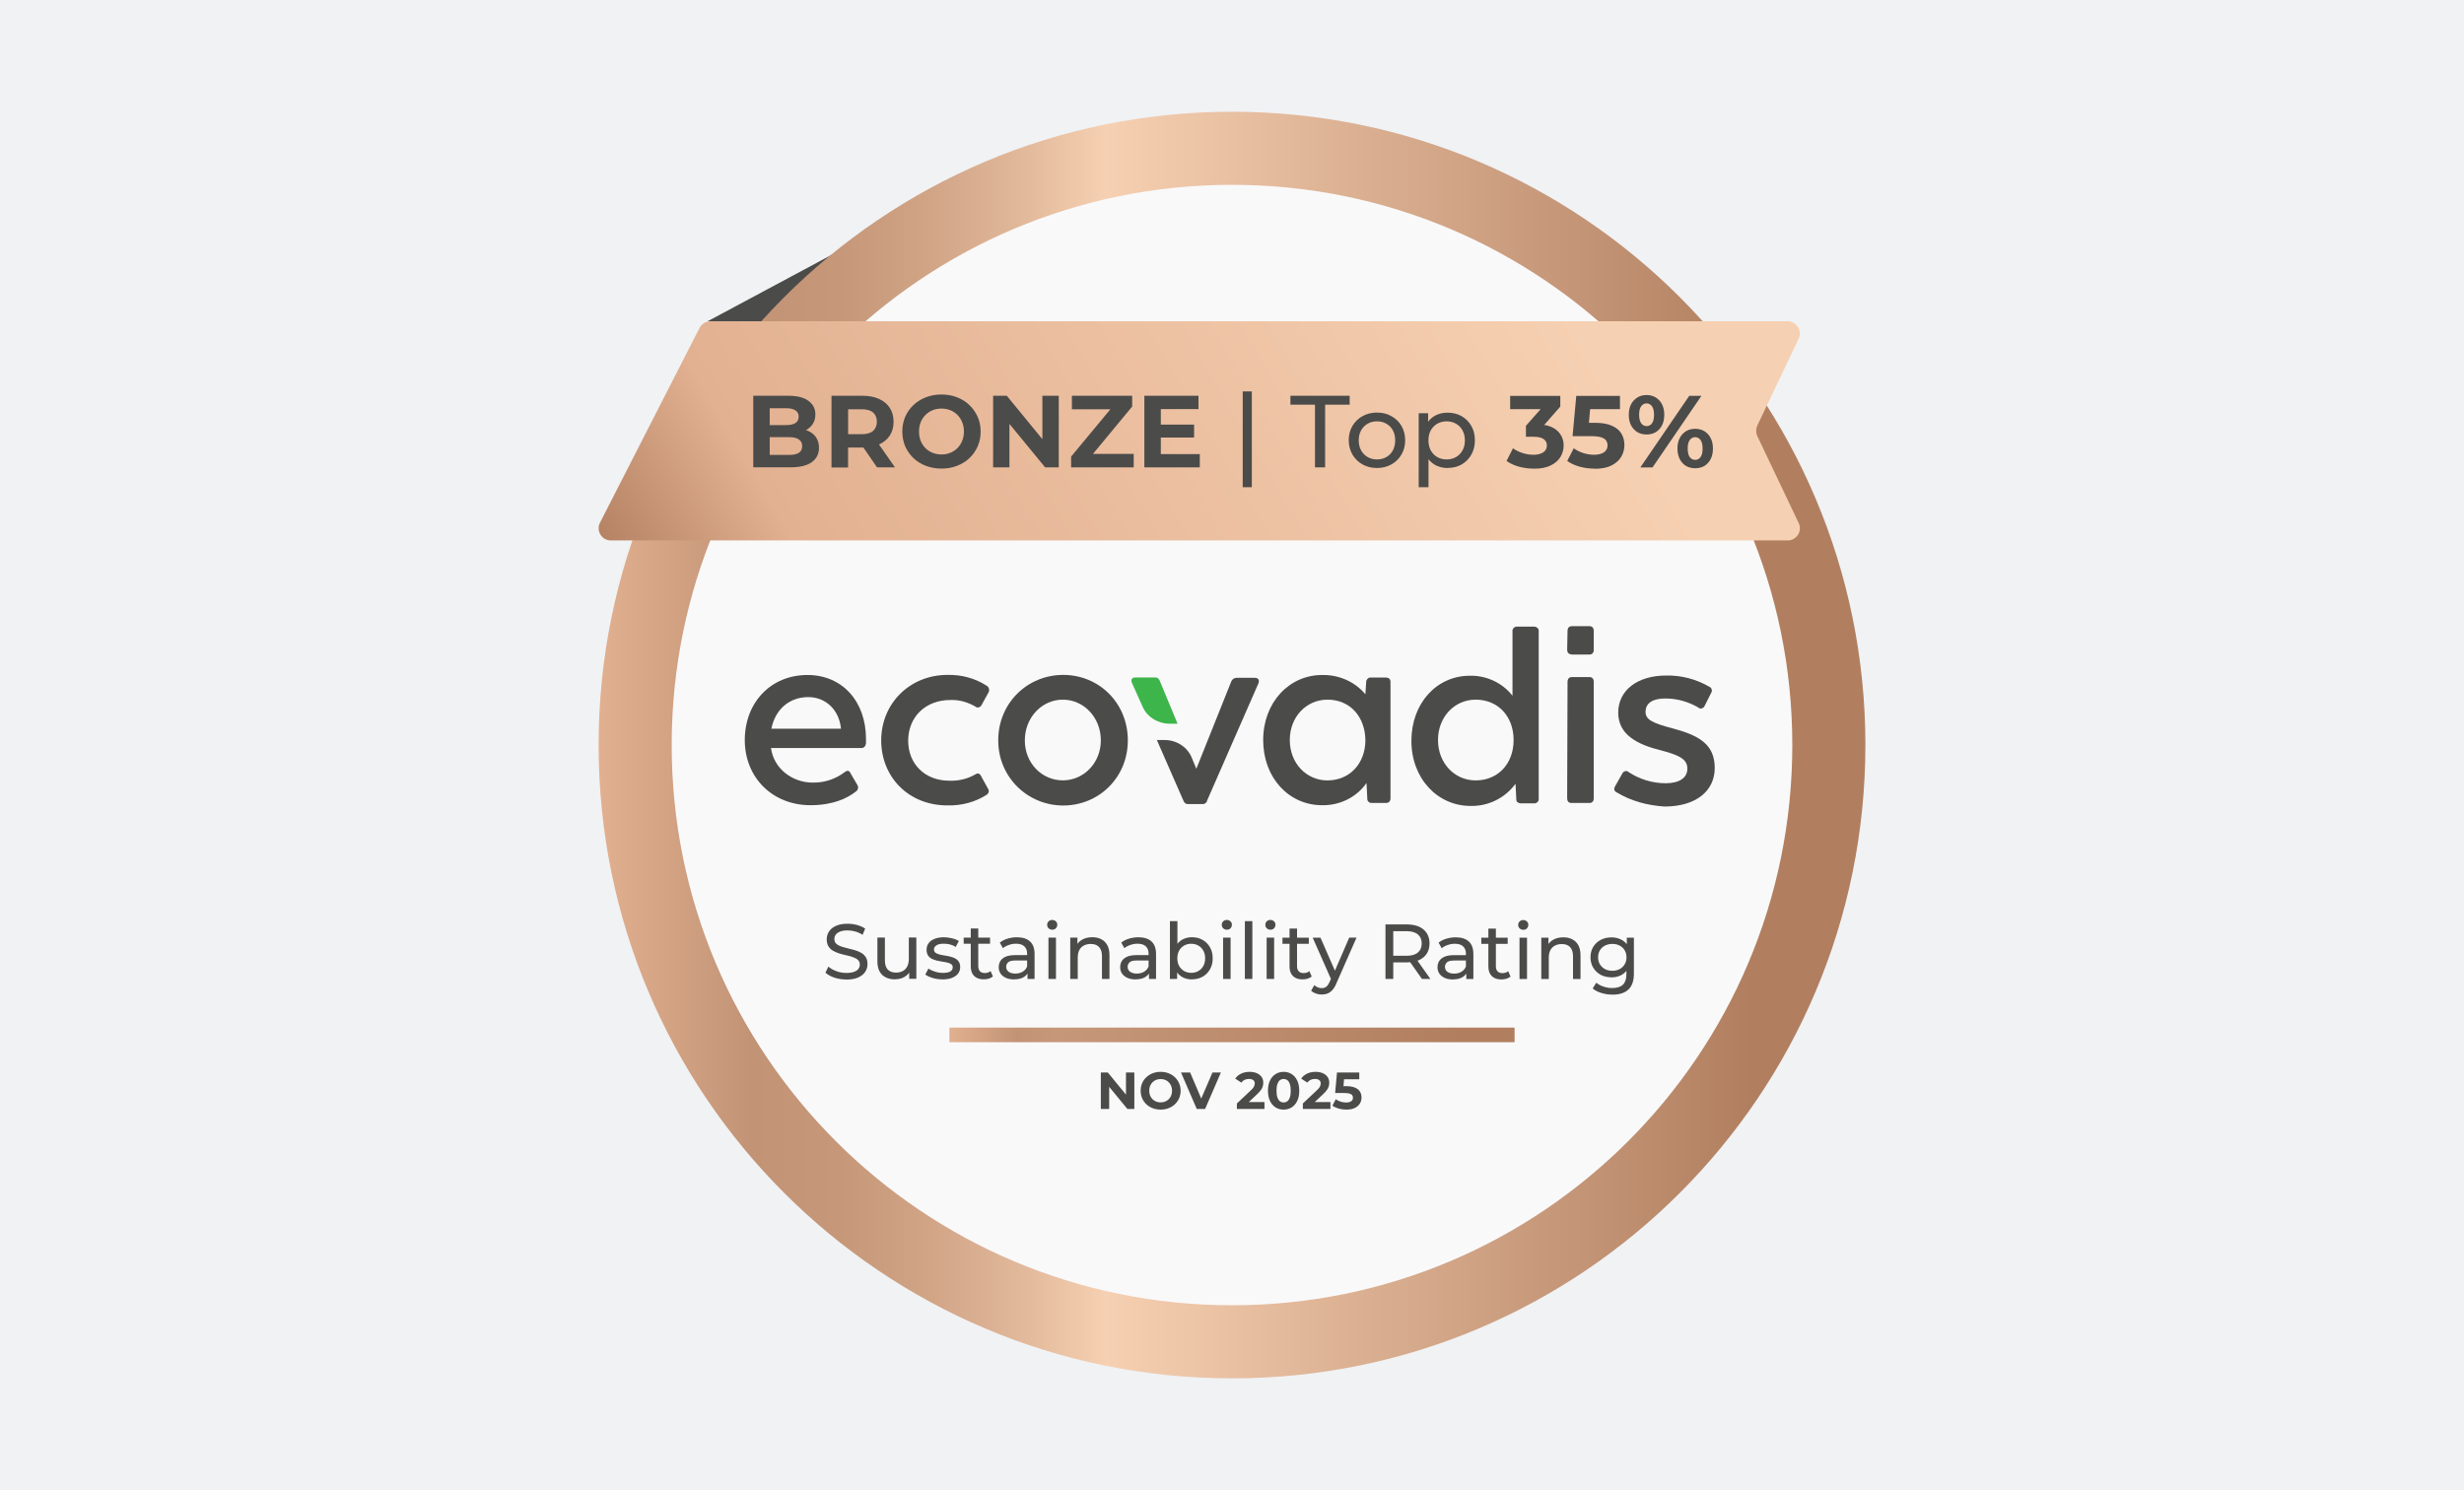 <svg width="992" height="600" viewBox="0 0 992 600" fill="none" xmlns="http://www.w3.org/2000/svg">
<rect width="992" height="600" fill="#F0F2F4"/>
<g clip-path="url(#clip0_1_2)">
<path d="M339.842 99.923L284.919 129.346H339.842V99.923Z" fill="#4B4B4A"/>
<path d="M496 555C636.838 555 751 440.838 751 300C751 159.162 636.838 45 496 45C355.162 45 241 159.162 241 300C241 440.838 355.162 555 496 555Z" fill="url(#paint0_linear_1_2)"/>
<path d="M496 525.577C620.577 525.577 721.577 424.577 721.577 300C721.577 175.423 620.577 74.423 496 74.423C371.423 74.423 270.423 175.423 270.423 300C270.423 424.577 371.423 525.577 496 525.577Z" fill="#F9F9FA"/>
<path d="M609.769 413.769H382.231V419.654H609.769V413.769Z" fill="url(#paint1_linear_1_2)"/>
<path d="M340.744 394.409C339.077 394.409 337.468 394.154 335.938 393.663C334.408 393.134 333.212 392.467 332.329 391.663L333.487 389.211C334.33 389.937 335.389 390.545 336.684 391.035C337.978 391.525 339.332 391.761 340.725 391.761C342 391.761 343.039 391.604 343.824 391.329C344.628 391.035 345.197 390.643 345.589 390.133C345.962 389.603 346.158 389.015 346.158 388.367C346.158 387.622 345.903 387.014 345.413 386.543C344.922 386.072 344.295 385.719 343.49 385.445C342.725 385.15 341.862 384.895 340.921 384.699C339.979 384.503 339.018 384.248 338.057 383.973C337.115 383.679 336.252 383.307 335.448 382.875C334.683 382.443 334.055 381.855 333.565 381.11C333.075 380.364 332.839 379.383 332.839 378.226C332.839 377.069 333.133 376.068 333.722 375.127C334.33 374.166 335.252 373.401 336.488 372.832C337.743 372.243 339.332 371.949 341.254 371.949C342.529 371.949 343.804 372.126 345.06 372.459C346.315 372.793 347.394 373.283 348.316 373.911L347.276 376.422C346.335 375.794 345.334 375.343 344.295 375.068C343.255 374.774 342.235 374.637 341.254 374.637C340.018 374.637 338.998 374.793 338.214 375.107C337.429 375.421 336.841 375.833 336.448 376.363C336.095 376.892 335.919 377.481 335.919 378.128C335.919 378.913 336.154 379.521 336.645 379.972C337.155 380.443 337.782 380.796 338.567 381.07C339.371 381.345 340.234 381.6 341.176 381.816C342.117 382.032 343.059 382.267 344 382.542C344.962 382.816 345.825 383.169 346.609 383.601C347.413 384.032 348.041 384.621 348.532 385.366C349.022 386.112 349.257 387.033 349.257 388.191C349.257 389.348 348.963 390.329 348.355 391.29C347.747 392.232 346.805 392.997 345.53 393.585C344.275 394.154 342.686 394.428 340.764 394.428L340.744 394.409ZM360.399 394.35C358.967 394.35 357.712 394.095 356.633 393.565C355.573 393.036 354.73 392.251 354.122 391.172C353.533 390.093 353.239 388.72 353.239 387.092V377.52H356.26V386.739C356.26 388.367 356.652 389.603 357.417 390.407C358.222 391.231 359.32 391.623 360.752 391.623C361.792 391.623 362.713 391.408 363.478 390.996C364.243 390.564 364.852 389.937 365.263 389.113C365.675 388.269 365.891 387.269 365.891 386.092V377.5H368.912V394.134H366.048V389.642L366.519 390.839C365.97 391.937 365.165 392.8 364.067 393.408C362.988 394.017 361.752 394.311 360.399 394.311V394.35ZM379.406 394.35C378.033 394.35 376.699 394.154 375.444 393.781C374.208 393.408 373.227 392.938 372.521 392.408L373.777 390.015C374.483 390.486 375.365 390.898 376.405 391.231C377.445 391.565 378.523 391.741 379.602 391.741C380.995 391.741 382.015 391.545 382.623 391.153C383.251 390.76 383.565 390.192 383.565 389.485C383.565 388.956 383.368 388.563 382.996 388.269C382.623 387.975 382.113 387.759 381.485 387.602C380.877 387.445 380.191 387.328 379.445 387.23C378.7 387.112 377.935 386.955 377.19 386.798C376.444 386.602 375.738 386.367 375.11 386.053C374.483 385.719 373.973 385.268 373.6 384.699C373.227 384.111 373.031 383.346 373.031 382.385C373.031 381.423 373.306 380.502 373.875 379.756C374.443 379.011 375.228 378.422 376.268 378.03C377.307 377.618 378.543 377.402 379.975 377.402C381.054 377.402 382.152 377.54 383.27 377.814C384.408 378.069 385.33 378.442 386.036 378.913L384.742 381.306C383.996 380.796 383.212 380.462 382.388 380.266C381.564 380.07 380.76 379.992 379.936 379.992C378.622 379.992 377.641 380.207 376.993 380.658C376.346 381.07 376.013 381.62 376.013 382.287C376.013 382.855 376.209 383.287 376.582 383.601C376.974 383.895 377.484 384.13 378.092 384.287C378.72 384.464 379.406 384.601 380.171 384.719C380.917 384.817 381.682 384.974 382.427 385.15C383.172 385.327 383.859 385.562 384.467 385.876C385.095 386.19 385.605 386.622 385.977 387.19C386.37 387.759 386.566 388.505 386.566 389.446C386.566 390.447 386.272 391.329 385.683 392.055C385.095 392.781 384.271 393.369 383.212 393.781C382.152 394.173 380.877 394.37 379.387 394.37L379.406 394.35ZM396.079 394.35C394.412 394.35 393.117 393.899 392.195 392.997C391.273 392.094 390.822 390.8 390.822 389.132V373.872H393.843V388.995C393.843 389.897 394.059 390.584 394.51 391.074C394.961 391.545 395.628 391.8 396.452 391.8C397.393 391.8 398.178 391.545 398.806 391.015L399.747 393.173C399.296 393.565 398.727 393.86 398.08 394.056C397.452 394.252 396.785 394.33 396.099 394.33L396.079 394.35ZM387.978 380.011V377.54H398.59V380.011H387.978ZM413.674 394.173V390.662L413.517 389.995V383.993C413.517 382.718 413.145 381.737 412.38 381.051C411.654 380.345 410.536 379.992 409.045 379.992C408.064 379.992 407.103 380.148 406.162 380.502C405.22 380.815 404.416 381.247 403.768 381.796L402.513 379.54C403.376 378.854 404.396 378.324 405.593 377.971C406.809 377.598 408.064 377.402 409.398 377.402C411.673 377.402 413.439 377.952 414.675 379.07C415.91 380.188 416.518 381.875 416.518 384.15V394.193H413.655L413.674 394.173ZM408.221 394.37C406.985 394.37 405.907 394.154 404.965 393.742C404.043 393.33 403.337 392.742 402.827 392.016C402.317 391.27 402.082 390.407 402.082 389.466C402.082 388.524 402.297 387.74 402.709 387.014C403.141 386.288 403.847 385.7 404.808 385.248C405.789 384.817 407.103 384.582 408.77 384.582H414.047V386.739H408.908C407.397 386.739 406.377 386.994 405.867 387.485C405.338 387.995 405.083 388.603 405.083 389.309C405.083 390.133 405.416 390.78 406.063 391.29C406.711 391.761 407.613 392.016 408.77 392.016C409.928 392.016 410.889 391.761 411.713 391.27C412.576 390.76 413.184 390.035 413.557 389.073L414.145 391.153C413.753 392.133 413.047 392.918 412.046 393.507C411.046 394.075 409.771 394.35 408.241 394.35L408.221 394.37ZM422.109 394.173V377.54H425.13V394.173H422.109ZM423.619 374.342C423.031 374.342 422.54 374.146 422.148 373.773C421.775 373.401 421.579 372.93 421.579 372.4C421.579 371.871 421.775 371.361 422.148 370.988C422.54 370.615 423.031 370.419 423.619 370.419C424.208 370.419 424.678 370.615 425.071 370.988C425.463 371.341 425.659 371.792 425.659 372.342C425.659 372.891 425.463 373.381 425.09 373.793C424.718 374.166 424.227 374.362 423.619 374.362V374.342ZM439.763 377.383C441.116 377.383 442.313 377.638 443.333 378.167C444.372 378.697 445.196 379.482 445.785 380.56C446.373 381.639 446.667 382.973 446.667 384.601V394.173H443.647V384.954C443.647 383.346 443.254 382.13 442.45 381.306C441.665 380.482 440.567 380.09 439.155 380.09C438.095 380.09 437.154 380.305 436.369 380.717C435.565 381.129 434.957 381.757 434.525 382.561C434.113 383.385 433.898 384.385 433.898 385.602V394.173H430.877V377.54H433.76V382.032L433.29 380.835C433.839 379.756 434.663 378.893 435.8 378.285C436.938 377.677 438.252 377.383 439.763 377.383ZM462.575 394.173V390.662L462.418 389.995V383.993C462.418 382.718 462.046 381.737 461.281 381.051C460.555 380.345 459.437 379.992 457.946 379.992C456.965 379.992 456.004 380.148 455.063 380.502C454.121 380.815 453.317 381.247 452.67 381.796L451.414 379.54C452.277 378.854 453.297 378.324 454.494 377.971C455.71 377.598 456.965 377.402 458.299 377.402C460.575 377.402 462.34 377.952 463.576 379.07C464.812 380.188 465.42 381.875 465.42 384.15V394.193H462.556L462.575 394.173ZM457.122 394.37C455.887 394.37 454.808 394.154 453.866 393.742C452.944 393.33 452.238 392.742 451.728 392.016C451.218 391.27 450.983 390.407 450.983 389.466C450.983 388.524 451.198 387.74 451.61 387.014C452.042 386.288 452.748 385.7 453.709 385.248C454.69 384.817 456.004 384.582 457.672 384.582H462.948V386.739H457.809C456.298 386.739 455.278 386.994 454.768 387.485C454.239 387.995 453.984 388.603 453.984 389.309C453.984 390.133 454.317 390.78 454.965 391.29C455.612 391.761 456.514 392.016 457.672 392.016C458.829 392.016 459.79 391.761 460.614 391.27C461.477 390.76 462.085 390.035 462.458 389.073L463.046 391.153C462.654 392.133 461.948 392.918 460.947 393.507C459.947 394.075 458.672 394.35 457.142 394.35L457.122 394.37ZM479.837 394.37C478.425 394.37 477.13 394.056 475.973 393.428C474.835 392.781 473.952 391.82 473.266 390.564C472.618 389.309 472.285 387.74 472.285 385.857C472.285 383.973 472.618 382.404 473.285 381.149C473.972 379.893 474.894 378.952 476.012 378.324C477.169 377.697 478.425 377.383 479.817 377.383C481.445 377.383 482.897 377.736 484.152 378.442C485.408 379.148 486.408 380.148 487.134 381.423C487.86 382.679 488.232 384.15 488.232 385.857C488.232 387.563 487.86 389.034 487.134 390.309C486.408 391.584 485.408 392.585 484.152 393.291C482.897 393.997 481.445 394.35 479.817 394.35L479.837 394.37ZM471.01 394.173V370.89H474.031V381.973L473.717 385.837L473.913 389.701V394.193H471.03L471.01 394.173ZM479.582 391.722C480.641 391.722 481.602 391.486 482.446 390.996C483.309 390.525 483.976 389.838 484.447 388.956C484.957 388.053 485.192 387.014 485.192 385.857C485.192 384.699 484.937 383.64 484.447 382.777C483.976 381.894 483.289 381.227 482.446 380.737C481.602 380.266 480.661 380.011 479.582 380.011C478.503 380.011 477.581 380.247 476.718 380.737C475.875 381.227 475.208 381.894 474.717 382.777C474.247 383.64 473.992 384.66 473.992 385.857C473.992 387.053 474.227 388.053 474.717 388.956C475.227 389.838 475.894 390.525 476.718 390.996C477.581 391.467 478.523 391.722 479.582 391.722ZM492.41 394.173V377.54H495.431V394.173H492.41ZM493.921 374.342C493.332 374.342 492.842 374.146 492.45 373.773C492.077 373.401 491.881 372.93 491.881 372.4C491.881 371.871 492.077 371.361 492.45 370.988C492.842 370.615 493.332 370.419 493.921 370.419C494.509 370.419 494.98 370.615 495.372 370.988C495.765 371.341 495.961 371.792 495.961 372.342C495.961 372.891 495.765 373.381 495.392 373.793C495.019 374.166 494.529 374.362 493.921 374.362V374.342ZM501.178 394.173V370.89H504.199V394.173H501.178ZM509.947 394.173V377.54H512.967V394.173H509.947ZM511.457 374.342C510.868 374.342 510.378 374.146 509.986 373.773C509.613 373.401 509.417 372.93 509.417 372.4C509.417 371.871 509.613 371.361 509.986 370.988C510.378 370.615 510.868 370.419 511.457 370.419C512.045 370.419 512.516 370.615 512.908 370.988C513.301 371.341 513.497 371.792 513.497 372.342C513.497 372.891 513.301 373.381 512.928 373.793C512.555 374.166 512.065 374.362 511.457 374.362V374.342ZM524.423 394.37C522.755 394.37 521.461 393.918 520.539 393.016C519.617 392.114 519.166 390.819 519.166 389.152V373.891H522.187V389.015C522.187 389.917 522.402 390.603 522.853 391.094C523.305 391.565 523.972 391.82 524.795 391.82C525.737 391.82 526.522 391.565 527.149 391.035L528.091 393.193C527.62 393.585 527.071 393.879 526.423 394.075C525.796 394.272 525.129 394.35 524.442 394.35L524.423 394.37ZM516.322 380.031V377.559H526.933V380.031H516.322ZM532.112 400.47C531.327 400.47 530.543 400.333 529.797 400.058C529.052 399.803 528.405 399.43 527.855 398.92L529.15 396.665C529.562 397.057 530.033 397.371 530.523 397.567C531.033 397.783 531.563 397.881 532.132 397.881C532.857 397.881 533.465 397.685 533.956 397.312C534.446 396.939 534.897 396.272 535.309 395.311L536.349 393.016L536.663 392.643L543.195 377.54H546.137L538.075 395.841C537.604 397.018 537.055 397.94 536.447 398.607C535.858 399.273 535.211 399.744 534.505 400.019C533.799 400.313 533.014 400.45 532.151 400.45L532.112 400.47ZM536.074 394.723L528.483 377.559H531.622L538.095 392.369L536.094 394.723H536.074ZM557.788 394.193V372.224H566.36C568.283 372.224 569.93 372.518 571.284 373.126C572.637 373.734 573.697 374.617 574.422 375.755C575.148 376.912 575.521 378.285 575.521 379.874C575.521 381.463 575.148 382.836 574.422 383.993C573.697 385.131 572.637 385.994 571.284 386.602C569.93 387.21 568.283 387.504 566.36 387.504H559.515L560.927 386.053V394.173H557.788V394.193ZM572.48 394.193L566.89 386.229H570.244L575.893 394.193H572.48ZM560.927 386.386L559.515 384.856H566.262C568.263 384.856 569.793 384.425 570.813 383.562C571.853 382.679 572.382 381.463 572.382 379.893C572.382 378.324 571.853 377.108 570.813 376.245C569.793 375.382 568.263 374.95 566.262 374.95H559.515L560.927 373.381V386.367V386.386ZM590.33 394.193V390.682L590.173 390.015V384.013C590.173 382.738 589.801 381.757 589.036 381.07C588.31 380.364 587.192 380.011 585.701 380.011C584.72 380.011 583.759 380.168 582.818 380.521C581.876 380.835 581.072 381.267 580.425 381.816L579.169 379.56C580.032 378.873 581.052 378.344 582.249 377.991C583.465 377.618 584.72 377.422 586.054 377.422C588.33 377.422 590.095 377.971 591.331 379.089C592.567 380.207 593.175 381.894 593.175 384.17V394.213H590.311L590.33 394.193ZM584.877 394.389C583.642 394.389 582.563 394.173 581.621 393.762C580.699 393.35 579.993 392.761 579.483 392.035C578.973 391.29 578.738 390.427 578.738 389.485C578.738 388.544 578.953 387.759 579.365 387.033C579.797 386.308 580.503 385.719 581.464 385.268C582.445 384.837 583.759 384.601 585.427 384.601H590.703V386.759H585.564C584.053 386.759 583.033 387.014 582.523 387.504C581.994 388.014 581.739 388.622 581.739 389.328C581.739 390.152 582.072 390.8 582.72 391.31C583.367 391.78 584.269 392.035 585.427 392.035C586.584 392.035 587.545 391.78 588.369 391.29C589.232 390.78 589.84 390.054 590.213 389.093L590.801 391.172C590.409 392.153 589.703 392.938 588.702 393.526C587.702 394.095 586.427 394.37 584.897 394.37L584.877 394.389ZM604.473 394.389C602.806 394.389 601.511 393.938 600.589 393.036C599.667 392.133 599.216 390.839 599.216 389.172V373.911H602.237V389.034C602.237 389.937 602.453 390.623 602.904 391.113C603.375 391.584 604.022 391.839 604.846 391.839C605.787 391.839 606.572 391.584 607.2 391.055L608.141 393.212C607.67 393.605 607.121 393.899 606.474 394.095C605.846 394.291 605.179 394.37 604.493 394.37L604.473 394.389ZM596.372 380.05V377.579H606.984V380.05H596.372ZM611.75 394.213V377.579H614.771V394.213H611.75ZM613.261 374.382C612.672 374.382 612.182 374.185 611.79 373.813C611.417 373.44 611.221 372.969 611.221 372.44C611.221 371.91 611.417 371.4 611.79 371.027C612.182 370.655 612.672 370.458 613.261 370.458C613.849 370.458 614.32 370.655 614.712 371.027C615.105 371.38 615.301 371.832 615.301 372.381C615.301 372.93 615.105 373.42 614.732 373.832C614.359 374.205 613.869 374.401 613.261 374.401V374.382ZM629.404 377.422C630.758 377.422 631.954 377.677 632.974 378.207C634.014 378.736 634.838 379.521 635.426 380.6C636.015 381.678 636.309 383.012 636.309 384.64V394.213H633.288V384.993C633.288 383.385 632.896 382.169 632.092 381.345C631.307 380.521 630.208 380.129 628.796 380.129C627.737 380.129 626.795 380.345 626.011 380.757C625.226 381.168 624.598 381.796 624.167 382.6C623.755 383.424 623.539 384.425 623.539 385.641V394.213H620.518V377.579H623.402V382.071L622.931 380.874C623.48 379.795 624.304 378.932 625.442 378.324C626.58 377.716 627.894 377.422 629.404 377.422ZM649.157 400.49C647.627 400.49 646.136 400.274 644.704 399.823C643.292 399.411 642.115 398.803 641.213 397.998L642.664 395.684C643.449 396.351 644.39 396.88 645.528 397.253C646.666 397.645 647.843 397.842 649.078 397.842C651.04 397.842 652.492 397.371 653.413 396.468C654.335 395.547 654.787 394.154 654.787 392.271V388.76L655.1 385.464L654.943 382.13V377.579H657.807V391.957C657.807 394.88 657.082 397.037 655.61 398.43C654.139 399.803 652.001 400.509 649.177 400.509L649.157 400.49ZM648.784 393.526C647.176 393.526 645.724 393.193 644.449 392.526C643.194 391.839 642.193 390.878 641.428 389.662C640.703 388.446 640.33 387.053 640.33 385.464C640.33 383.875 640.703 382.443 641.428 381.267C642.174 380.05 643.194 379.109 644.449 378.442C645.724 377.775 647.176 377.442 648.784 377.442C650.216 377.442 651.511 377.736 652.668 378.324C653.845 378.893 654.767 379.776 655.453 380.953C656.16 382.149 656.513 383.66 656.513 385.464C656.513 387.269 656.16 388.76 655.453 389.956C654.767 391.153 653.825 392.055 652.668 392.663C651.491 393.252 650.197 393.546 648.784 393.546V393.526ZM649.137 390.898C650.255 390.898 651.236 390.662 652.08 390.211C652.943 389.74 653.61 389.113 654.08 388.289C654.59 387.465 654.826 386.523 654.826 385.464C654.826 384.405 654.571 383.463 654.08 382.64C653.59 381.816 652.923 381.188 652.08 380.757C651.217 380.286 650.236 380.07 649.137 380.07C648.039 380.07 647.038 380.305 646.156 380.757C645.293 381.188 644.626 381.816 644.116 382.64C643.625 383.463 643.39 384.405 643.39 385.464C643.39 386.523 643.625 387.465 644.116 388.289C644.626 389.113 645.293 389.74 646.156 390.211C647.038 390.682 648.039 390.898 649.137 390.898Z" fill="#4B4B4A"/>
<path d="M348.649 299.294C348.492 300.451 347.884 301.197 346.805 301.197H310.399C311.478 309.415 318.971 315.261 327.543 315.123C332.133 315.123 336.429 313.652 340.097 310.887C341.019 310.161 341.941 310.161 342.392 311.318L345.138 316.006C345.746 316.889 345.452 318.066 344.667 318.654C341.156 321.44 335.33 324.225 326.307 324.225C311.007 324.225 299.846 313.083 299.846 298.019C299.846 282.954 310.242 271.793 325.091 271.793C339.155 271.793 348.649 282.483 348.649 297.568V299.333V299.294ZM310.556 293.429H338.567V293.292C337.802 285.818 332.447 280.698 325.405 280.698C317.735 280.698 312.086 285.681 310.556 293.429Z" fill="#4B4B4A"/>
<path d="M630.934 321.42L631.091 274.539C631.091 273.382 631.699 272.637 632.778 272.637H639.957C641.036 272.637 641.644 273.362 641.644 274.539V321.42C641.644 322.597 641.036 323.323 639.957 323.323H632.778C631.562 323.323 630.954 322.754 630.954 321.42H630.934Z" fill="#4B4B4A"/>
<path d="M630.934 261.652L631.091 254.041C631.091 252.864 631.699 252.138 632.778 252.138H639.957C641.036 252.138 641.644 252.864 641.644 254.041V261.652C641.644 262.809 641.036 263.555 639.957 263.555H632.778C631.562 263.417 630.954 262.829 630.954 261.652H630.934Z" fill="#4B4B4A"/>
<path d="M650.863 319.066C649.785 318.478 649.628 317.595 650.255 316.575L653.158 311.436C653.472 310.71 654.394 310.259 655.14 310.553C655.297 310.553 655.453 310.69 655.61 310.847C660.043 313.77 665.261 315.378 670.596 315.378C675.932 315.378 679.325 313.319 679.325 309.513C679.325 306.002 676.736 304.237 668.929 302.197C659.278 299.843 651.491 295.9 651.491 286.956C651.491 278.011 659.141 272.009 670.773 272.009C676.893 271.872 682.856 273.46 688.211 276.54C689.133 276.972 689.447 278.011 688.976 278.894C688.976 279.031 688.819 279.031 688.819 279.188L686.23 284.327C685.916 285.053 684.994 285.485 684.249 285.21C684.092 285.21 683.935 285.073 683.778 284.916C679.796 282.562 675.206 281.248 670.459 281.248C665.712 281.248 662.495 282.856 662.495 286.681C662.495 289.898 665.555 291.212 673.813 293.409C684.21 296.195 690.349 299.863 690.349 309.219C690.349 318.576 682.699 324.755 670.145 324.755C663.26 324.323 656.67 322.558 650.863 319.047V319.066Z" fill="#4B4B4A"/>
<path d="M354.769 298.117C354.769 283.17 366.401 271.754 381.387 271.754C387.056 271.617 392.548 273.068 397.295 276.148C398.217 276.736 398.531 278.05 397.903 278.933L395.157 283.915C394.843 284.641 393.922 285.073 393.176 284.798C393.019 284.798 392.862 284.661 392.705 284.504C389.645 282.758 386.291 281.718 382.623 281.856C372.541 281.856 365.636 288.741 365.636 298.254C365.636 307.768 372.521 314.358 382.172 314.358C385.84 314.496 389.508 313.633 392.568 311.867C393.647 311.142 394.412 311.436 394.863 312.299L397.766 317.575C398.374 318.458 398.08 319.478 397.158 320.067C392.568 322.989 387.076 324.46 381.387 324.303C365.793 324.303 354.769 312.887 354.769 298.097V298.117Z" fill="#4B4B4A"/>
<path d="M401.885 298.117C401.885 283.033 413.674 271.754 428.052 271.754C442.43 271.754 454.062 283.033 454.062 298.117C454.062 313.201 442.273 324.343 428.052 324.343C413.831 324.343 401.885 313.064 401.885 298.117ZM443.195 298.117C443.195 288.878 436.31 281.718 427.895 281.718C419.48 281.718 412.595 288.898 412.595 298.117C412.595 307.336 419.48 314.221 427.895 314.221C436.31 314.221 443.195 307.199 443.195 298.117Z" fill="#4B4B4A"/>
<path d="M559.809 274.539V321.42C559.809 322.577 559.201 323.323 557.965 323.323H552.159C551.237 323.323 550.472 322.597 550.472 321.714V321.577L550.158 315.28C546.176 320.988 539.448 324.362 532.269 324.225C518.813 324.225 508.554 313.083 508.554 297.999C508.554 282.915 518.95 271.793 532.269 271.793C538.997 271.656 545.431 274.441 549.707 279.561L550.021 274.578C550.021 273.696 550.786 272.813 551.708 272.813H557.985C559.024 272.813 559.809 273.382 559.809 274.559V274.539ZM549.707 297.98C549.55 288.603 543.587 281.718 534.407 281.718C525.992 281.718 519.264 288.603 519.264 297.98C519.264 307.356 525.992 314.241 534.407 314.241C543.45 314.241 549.707 307.356 549.707 297.98Z" fill="#4B4B4A"/>
<path d="M619.479 254.041V321.577C619.636 322.46 618.871 323.342 617.949 323.48H612.28C611.358 323.48 610.456 322.891 610.456 322.028V321.734L610.142 315.575C606.003 321.283 599.275 324.657 592.096 324.519C578.64 324.519 568.224 313.378 568.224 298.313C568.224 283.248 578.326 272.087 591.782 272.087C598.51 271.95 604.944 275.01 608.926 280.149V254.218C608.769 253.335 609.534 252.452 610.456 252.315H617.655C618.577 252.315 619.498 253.041 619.498 253.923C619.498 253.767 619.498 253.923 619.498 254.061L619.479 254.041ZM609.377 297.98C609.377 288.603 603.257 281.718 594.077 281.718C585.662 281.718 578.934 288.603 578.934 297.98C578.934 307.356 585.662 314.241 594.077 314.241C603.1 314.241 609.377 307.513 609.377 297.98Z" fill="#4B4B4A"/>
<path d="M466.91 274.108C466.597 273.225 465.832 272.656 464.929 272.793H456.965C455.73 272.793 455.141 273.676 455.73 274.99L459.868 284.229C461.555 288.466 465.832 291.252 470.578 291.408H474.09L466.91 274.108Z" fill="#3DB54A"/>
<path d="M505.337 272.931H497.844C496.922 272.931 496.02 273.519 495.706 274.402L481.642 309.553L479.817 305.159C478.13 300.922 473.992 298.137 469.264 297.98H465.753L476.463 322.44C476.777 323.323 477.542 323.892 478.444 323.754H483.956C484.878 323.892 485.8 323.323 485.937 322.44L506.592 275.265C507.2 273.97 506.592 272.95 505.357 272.95L505.337 272.931Z" fill="#4B4B4A"/>
<path d="M707.473 171.382L724.127 136.368C725.677 133.112 723.303 129.366 719.694 129.366H286.017C284.173 129.366 282.487 130.405 281.643 132.033L241.549 210.475C239.882 213.732 242.255 217.615 245.923 217.615H719.713C723.323 217.615 725.696 213.869 724.147 210.613L707.493 175.599C706.865 174.265 706.865 172.716 707.493 171.382H707.473Z" fill="url(#paint2_linear_1_2)"/>
<path d="M303.259 188.192V159.358H317.343C320.972 159.358 323.679 160.044 325.503 161.417C327.347 162.79 328.269 164.595 328.269 166.851C328.269 168.361 327.896 169.675 327.151 170.813C326.405 171.912 325.385 172.755 324.11 173.363C322.835 173.971 321.345 174.265 319.658 174.265L320.442 172.578C322.247 172.578 323.855 172.873 325.268 173.481C326.66 174.05 327.759 174.932 328.524 176.07C329.328 177.227 329.72 178.64 329.72 180.307C329.72 182.778 328.74 184.72 326.798 186.113C324.856 187.486 321.972 188.173 318.187 188.173H303.279L303.259 188.192ZM309.889 183.171H317.677C319.403 183.171 320.717 182.896 321.6 182.347C322.502 181.778 322.953 180.856 322.953 179.62C322.953 178.385 322.502 177.522 321.6 176.933C320.717 176.325 319.422 176.031 317.677 176.031H309.399V171.166H316.519C318.147 171.166 319.383 170.892 320.227 170.342C321.109 169.773 321.541 168.891 321.541 167.753C321.541 166.615 321.109 165.792 320.227 165.242C319.383 164.673 318.147 164.379 316.519 164.379H309.889V183.171ZM334.762 188.192V159.358H347.237C349.826 159.358 352.043 159.789 353.906 160.633C355.77 161.457 357.221 162.653 358.222 164.222C359.242 165.792 359.752 167.655 359.752 169.832C359.752 172.01 359.242 173.834 358.222 175.403C357.202 176.933 355.77 178.13 353.906 178.953C352.043 179.777 349.807 180.189 347.237 180.189H338.469L341.431 177.267V188.232H334.762V188.192ZM353.102 188.192L345.903 177.737H353.023L360.32 188.192H353.122H353.102ZM341.45 177.973L338.488 174.834H346.884C348.943 174.834 350.473 174.403 351.493 173.52C352.513 172.618 353.023 171.382 353.023 169.813C353.023 168.243 352.513 166.988 351.493 166.105C350.473 165.223 348.943 164.791 346.884 164.791H338.488L341.45 161.613V177.973ZM379.073 188.683C376.797 188.683 374.679 188.31 372.737 187.565C370.815 186.819 369.147 185.78 367.715 184.426C366.323 183.073 365.224 181.503 364.42 179.699C363.655 177.894 363.263 175.913 363.263 173.775C363.263 171.637 363.655 169.656 364.42 167.851C365.224 166.047 366.323 164.458 367.755 163.104C369.187 161.751 370.854 160.711 372.776 159.966C374.698 159.22 376.778 158.848 379.033 158.848C381.289 158.848 383.408 159.22 385.291 159.966C387.213 160.711 388.88 161.751 390.273 163.104C391.705 164.458 392.803 166.027 393.608 167.851C394.412 169.636 394.804 171.617 394.804 173.775C394.804 175.933 394.412 177.914 393.608 179.738C392.803 181.543 391.705 183.132 390.273 184.485C388.88 185.799 387.213 186.839 385.291 187.565C383.388 188.31 381.328 188.683 379.073 188.683ZM379.033 182.994C380.328 182.994 381.505 182.778 382.584 182.327C383.682 181.896 384.643 181.248 385.467 180.425C386.291 179.601 386.919 178.62 387.37 177.502C387.841 176.384 388.076 175.128 388.076 173.755C388.076 172.382 387.841 171.127 387.37 170.009C386.938 168.891 386.291 167.91 385.467 167.086C384.663 166.262 383.722 165.635 382.623 165.183C381.525 164.752 380.328 164.517 379.033 164.517C377.739 164.517 376.542 164.732 375.444 165.183C374.365 165.615 373.423 166.262 372.6 167.086C371.776 167.91 371.128 168.891 370.658 170.009C370.226 171.127 369.991 172.382 369.991 173.755C369.991 175.128 370.207 176.345 370.658 177.502C371.128 178.62 371.756 179.601 372.56 180.425C373.384 181.248 374.345 181.876 375.444 182.327C376.542 182.759 377.739 182.994 379.033 182.994ZM399.826 188.192V159.358H405.338L422.344 180.111H419.657V159.358H426.248V188.192H420.775L403.729 167.439H406.397V188.192H399.806H399.826ZM431.23 188.192V183.857L449.06 162.359L449.884 164.791H431.544V159.358H455.808V163.693L438.017 185.191L437.193 182.759H456.436V188.192H431.23ZM466.852 170.97H480.739V176.168H466.852V170.97ZM467.342 182.837H483.034V188.192H460.712V159.358H482.505V164.713H467.342V182.837ZM500.315 196.176V157.612H503.983V196.176H500.315ZM529.405 188.192V162.947H519.519V159.358H543.371V162.947H533.485V188.192H529.405ZM554.375 188.447C552.178 188.447 550.237 187.957 548.53 186.996C546.823 186.035 545.49 184.72 544.489 183.033C543.508 181.327 542.998 179.405 542.998 177.267C542.998 175.128 543.489 173.167 544.489 171.5C545.47 169.832 546.823 168.518 548.53 167.577C550.237 166.615 552.178 166.125 554.375 166.125C556.572 166.125 558.475 166.596 560.182 167.577C561.908 168.518 563.261 169.813 564.222 171.5C565.203 173.147 565.713 175.07 565.713 177.267C565.713 179.463 565.223 181.366 564.222 183.033C563.261 184.701 561.908 186.035 560.182 186.996C558.475 187.957 556.533 188.447 554.375 188.447ZM554.375 184.995C555.768 184.995 557.023 184.681 558.122 184.053C559.24 183.426 560.123 182.523 560.75 181.386C561.378 180.209 561.692 178.855 561.692 177.306C561.692 175.756 561.378 174.403 560.75 173.265C560.123 172.108 559.24 171.225 558.122 170.597C557.023 169.97 555.768 169.656 554.375 169.656C552.983 169.656 551.727 169.97 550.629 170.597C549.53 171.225 548.648 172.127 548 173.265C547.333 174.383 547.02 175.737 547.02 177.306C547.02 178.875 547.353 180.209 548 181.386C548.667 182.543 549.53 183.426 550.629 184.053C551.727 184.681 552.983 184.995 554.375 184.995ZM582.739 188.447C580.935 188.447 579.267 188.035 577.757 187.212C576.266 186.368 575.089 185.113 574.167 183.465C573.285 181.817 572.853 179.758 572.853 177.286C572.853 174.815 573.285 172.755 574.128 171.107C575.011 169.46 576.188 168.224 577.678 167.4C579.189 166.576 580.876 166.164 582.739 166.164C584.877 166.164 586.78 166.635 588.428 167.557C590.075 168.498 591.37 169.793 592.331 171.46C593.292 173.108 593.783 175.05 593.783 177.267C593.783 179.483 593.312 181.445 592.331 183.112C591.37 184.779 590.075 186.093 588.428 187.035C586.78 187.977 584.877 188.428 582.739 188.428V188.447ZM571.166 196.195V166.38H574.952V172.265L574.697 177.325L575.109 182.386V196.176H571.147L571.166 196.195ZM582.406 184.995C583.798 184.995 585.054 184.681 586.152 184.053C587.27 183.426 588.153 182.523 588.781 181.386C589.448 180.209 589.762 178.855 589.762 177.306C589.762 175.756 589.428 174.403 588.781 173.265C588.153 172.108 587.27 171.225 586.152 170.597C585.054 169.97 583.798 169.656 582.406 169.656C581.013 169.656 579.777 169.97 578.659 170.597C577.561 171.225 576.678 172.127 576.031 173.265C575.403 174.383 575.089 175.737 575.089 177.306C575.089 178.875 575.403 180.209 576.031 181.386C576.698 182.543 577.561 183.426 578.659 184.053C579.777 184.681 581.033 184.995 582.406 184.995ZM617.517 188.702C615.517 188.702 613.516 188.447 611.554 187.918C609.573 187.368 607.906 186.603 606.533 185.603L609.122 180.503C610.22 181.307 611.495 181.935 612.947 182.406C614.398 182.877 615.87 183.112 617.36 183.112C619.028 183.112 620.362 182.778 621.323 182.131C622.284 181.484 622.774 180.562 622.774 179.405C622.774 178.247 622.343 177.443 621.499 176.815C620.656 176.188 619.283 175.874 617.38 175.874H614.34V171.46L622.362 162.359L623.108 164.752H607.984V159.397H628.168V163.732L620.185 172.833L616.811 170.892H618.753C622.303 170.892 624.971 171.696 626.795 173.285C628.6 174.873 629.522 176.933 629.522 179.424C629.522 181.052 629.09 182.563 628.247 183.995C627.403 185.387 626.089 186.545 624.324 187.408C622.558 188.29 620.322 188.722 617.576 188.722L617.517 188.702ZM641.938 188.702C639.938 188.702 637.937 188.447 635.975 187.918C634.033 187.368 632.347 186.603 630.954 185.603L633.582 180.503C634.681 181.307 635.936 181.935 637.368 182.406C638.82 182.877 640.291 183.112 641.782 183.112C643.449 183.112 644.783 182.778 645.744 182.131C646.705 181.464 647.195 180.542 647.195 179.365C647.195 178.62 646.999 177.973 646.626 177.384C646.234 176.815 645.548 176.364 644.567 176.07C643.606 175.776 642.252 175.619 640.487 175.619H633.111L634.602 159.397H652.197V164.752H636.995L640.448 161.712L639.428 173.285L635.975 170.244H642.076C644.94 170.244 647.215 170.637 648.961 171.441C650.726 172.206 652.001 173.265 652.786 174.618C653.59 175.972 653.982 177.482 653.982 179.189C653.982 180.895 653.551 182.465 652.707 183.936C651.864 185.368 650.53 186.525 648.745 187.447C646.98 188.33 644.743 188.761 641.997 188.761L641.938 188.702ZM660.397 188.212L680.09 159.377H684.994L665.3 188.212H660.397ZM662.907 174.952C661.515 174.952 660.279 174.638 659.2 174.01C658.121 173.343 657.278 172.422 656.65 171.245C656.042 170.028 655.748 168.616 655.748 167.008C655.748 165.399 656.042 163.987 656.65 162.81C657.278 161.633 658.141 160.711 659.2 160.044C660.279 159.377 661.515 159.063 662.907 159.063C664.3 159.063 665.536 159.397 666.615 160.044C667.693 160.711 668.517 161.633 669.125 162.81C669.733 163.987 670.028 165.399 670.028 167.008C670.028 168.616 669.733 170.048 669.125 171.245C668.517 172.422 667.674 173.343 666.615 174.01C665.536 174.638 664.3 174.952 662.907 174.952ZM662.907 171.578C663.81 171.578 664.535 171.205 665.085 170.46C665.634 169.695 665.908 168.538 665.908 167.008C665.908 165.478 665.634 164.32 665.085 163.595C664.535 162.83 663.81 162.437 662.907 162.437C662.005 162.437 661.299 162.83 660.73 163.595C660.181 164.34 659.906 165.478 659.906 167.008C659.906 168.538 660.181 169.656 660.73 170.421C661.299 171.186 662.025 171.578 662.907 171.578ZM682.464 188.545C681.091 188.545 679.855 188.232 678.757 187.604C677.678 186.937 676.854 186.015 676.246 184.838C675.638 183.622 675.343 182.21 675.343 180.601C675.343 178.993 675.638 177.58 676.246 176.403C676.854 175.227 677.697 174.305 678.757 173.638C679.855 172.971 681.091 172.657 682.464 172.657C683.837 172.657 685.151 172.99 686.21 173.638C687.289 174.305 688.113 175.227 688.721 176.403C689.329 177.58 689.623 178.993 689.623 180.601C689.623 182.21 689.329 183.642 688.721 184.838C688.113 186.015 687.27 186.937 686.21 187.604C685.132 188.232 683.896 188.545 682.464 188.545ZM682.464 185.172C683.366 185.172 684.092 184.799 684.641 184.053C685.19 183.288 685.465 182.131 685.465 180.601C685.465 179.071 685.19 177.953 684.641 177.188C684.092 176.423 683.366 176.031 682.464 176.031C681.562 176.031 680.855 176.423 680.287 177.188C679.737 177.933 679.463 179.071 679.463 180.601C679.463 182.131 679.737 183.288 680.287 184.053C680.855 184.799 681.581 185.172 682.464 185.172Z" fill="#4B4B4A"/>
<path d="M443.193 446.538V431.838H446.007L454.68 442.422H453.315V431.838H456.675V446.538H453.882L445.188 435.954H446.553V446.538H443.193ZM467.293 446.79C466.131 446.79 465.053 446.601 464.059 446.223C463.079 445.845 462.225 445.313 461.497 444.627C460.783 443.941 460.223 443.136 459.817 442.212C459.425 441.288 459.229 440.28 459.229 439.188C459.229 438.096 459.425 437.088 459.817 436.164C460.223 435.24 460.79 434.435 461.518 433.749C462.246 433.063 463.1 432.531 464.08 432.153C465.06 431.775 466.124 431.586 467.272 431.586C468.434 431.586 469.498 431.775 470.464 432.153C471.444 432.531 472.291 433.063 473.005 433.749C473.733 434.435 474.3 435.24 474.706 436.164C475.112 437.074 475.315 438.082 475.315 439.188C475.315 440.28 475.112 441.295 474.706 442.233C474.3 443.157 473.733 443.962 473.005 444.648C472.291 445.32 471.444 445.845 470.464 446.223C469.498 446.601 468.441 446.79 467.293 446.79ZM467.272 443.892C467.93 443.892 468.532 443.78 469.078 443.556C469.638 443.332 470.128 443.01 470.548 442.59C470.968 442.17 471.29 441.673 471.514 441.099C471.752 440.525 471.871 439.888 471.871 439.188C471.871 438.488 471.752 437.851 471.514 437.277C471.29 436.703 470.968 436.206 470.548 435.786C470.142 435.366 469.659 435.044 469.099 434.82C468.539 434.596 467.93 434.484 467.272 434.484C466.614 434.484 466.005 434.596 465.445 434.82C464.899 435.044 464.416 435.366 463.996 435.786C463.576 436.206 463.247 436.703 463.009 437.277C462.785 437.851 462.673 438.488 462.673 439.188C462.673 439.874 462.785 440.511 463.009 441.099C463.247 441.673 463.569 442.17 463.975 442.59C464.395 443.01 464.885 443.332 465.445 443.556C466.005 443.78 466.614 443.892 467.272 443.892ZM481.81 446.538L475.468 431.838H479.143L484.687 444.858H482.524L488.152 431.838H491.533L485.17 446.538H481.81ZM497.965 446.538V444.333L503.635 438.978C504.083 438.572 504.412 438.208 504.622 437.886C504.832 437.564 504.972 437.27 505.042 437.004C505.126 436.738 505.168 436.493 505.168 436.269C505.168 435.681 504.965 435.233 504.559 434.925C504.167 434.603 503.586 434.442 502.816 434.442C502.2 434.442 501.626 434.561 501.094 434.799C500.576 435.037 500.135 435.408 499.771 435.912L497.293 434.316C497.853 433.476 498.637 432.811 499.645 432.321C500.653 431.831 501.815 431.586 503.131 431.586C504.223 431.586 505.175 431.768 505.987 432.132C506.813 432.482 507.45 432.979 507.898 433.623C508.36 434.267 508.591 435.037 508.591 435.933C508.591 436.409 508.528 436.885 508.402 437.361C508.29 437.823 508.052 438.313 507.688 438.831C507.338 439.349 506.82 439.93 506.134 440.574L501.43 445.005L500.779 443.766H509.074V446.538H497.965ZM516.778 446.79C515.574 446.79 514.496 446.496 513.544 445.908C512.592 445.306 511.843 444.438 511.297 443.304C510.751 442.17 510.478 440.798 510.478 439.188C510.478 437.578 510.751 436.206 511.297 435.072C511.843 433.938 512.592 433.077 513.544 432.489C514.496 431.887 515.574 431.586 516.778 431.586C517.996 431.586 519.074 431.887 520.012 432.489C520.964 433.077 521.713 433.938 522.259 435.072C522.805 436.206 523.078 437.578 523.078 439.188C523.078 440.798 522.805 442.17 522.259 443.304C521.713 444.438 520.964 445.306 520.012 445.908C519.074 446.496 517.996 446.79 516.778 446.79ZM516.778 443.913C517.352 443.913 517.849 443.752 518.269 443.43C518.703 443.108 519.039 442.597 519.277 441.897C519.529 441.197 519.655 440.294 519.655 439.188C519.655 438.082 519.529 437.179 519.277 436.479C519.039 435.779 518.703 435.268 518.269 434.946C517.849 434.624 517.352 434.463 516.778 434.463C516.218 434.463 515.721 434.624 515.287 434.946C514.867 435.268 514.531 435.779 514.279 436.479C514.041 437.179 513.922 438.082 513.922 439.188C513.922 440.294 514.041 441.197 514.279 441.897C514.531 442.597 514.867 443.108 515.287 443.43C515.721 443.752 516.218 443.913 516.778 443.913ZM524.523 446.538V444.333L530.193 438.978C530.641 438.572 530.97 438.208 531.18 437.886C531.39 437.564 531.53 437.27 531.6 437.004C531.684 436.738 531.726 436.493 531.726 436.269C531.726 435.681 531.523 435.233 531.117 434.925C530.725 434.603 530.144 434.442 529.374 434.442C528.758 434.442 528.184 434.561 527.652 434.799C527.134 435.037 526.693 435.408 526.329 435.912L523.851 434.316C524.411 433.476 525.195 432.811 526.203 432.321C527.211 431.831 528.373 431.586 529.689 431.586C530.781 431.586 531.733 431.768 532.545 432.132C533.371 432.482 534.008 432.979 534.456 433.623C534.918 434.267 535.149 435.037 535.149 435.933C535.149 436.409 535.086 436.885 534.96 437.361C534.848 437.823 534.61 438.313 534.246 438.831C533.896 439.349 533.378 439.93 532.692 440.574L527.988 445.005L527.337 443.766H535.632V446.538H524.523ZM542.034 446.79C541.012 446.79 539.997 446.657 538.989 446.391C537.995 446.111 537.141 445.719 536.427 445.215L537.771 442.611C538.331 443.017 538.975 443.339 539.703 443.577C540.445 443.815 541.194 443.934 541.95 443.934C542.804 443.934 543.476 443.766 543.966 443.43C544.456 443.094 544.701 442.625 544.701 442.023C544.701 441.645 544.603 441.309 544.407 441.015C544.211 440.721 543.861 440.497 543.357 440.343C542.867 440.189 542.174 440.112 541.278 440.112H537.519L538.275 431.838H547.242V434.568H539.493L541.257 433.014L540.732 438.915L538.968 437.361H542.076C543.532 437.361 544.701 437.564 545.583 437.97C546.479 438.362 547.13 438.901 547.536 439.587C547.942 440.273 548.145 441.05 548.145 441.918C548.145 442.786 547.928 443.591 547.494 444.333C547.06 445.061 546.388 445.656 545.478 446.118C544.582 446.566 543.434 446.79 542.034 446.79Z" fill="#4B4B4A"/>
</g>
<defs>
<linearGradient id="paint0_linear_1_2" x1="241" y1="300" x2="751" y2="300" gradientUnits="userSpaceOnUse">
<stop stop-color="#E1B090"/>
<stop offset="0.12" stop-color="#C29375"/>
<stop offset="0.19" stop-color="#C69779"/>
<stop offset="0.26" stop-color="#D1A486"/>
<stop offset="0.34" stop-color="#E3BA9C"/>
<stop offset="0.4" stop-color="#F6D0B2"/>
<stop offset="0.91" stop-color="#B17F60"/>
</linearGradient>
<linearGradient id="paint1_linear_1_2" x1="382.231" y1="416.712" x2="609.769" y2="416.712" gradientUnits="userSpaceOnUse">
<stop stop-color="#E1B090"/>
<stop offset="0.12" stop-color="#C29375"/>
<stop offset="0.19" stop-color="#C69779"/>
<stop offset="0.91" stop-color="#B17F60"/>
</linearGradient>
<linearGradient id="paint2_linear_1_2" x1="285.193" y1="301.903" x2="633.72" y2="96.275" gradientUnits="userSpaceOnUse">
<stop stop-color="#B17F60"/>
<stop offset="0.18" stop-color="#E2B191"/>
<stop offset="0.96" stop-color="#F6D0B2"/>
</linearGradient>
<clipPath id="clip0_1_2">
<rect width="510" height="510" fill="white" transform="translate(241 45)"/>
</clipPath>
</defs>
</svg>
